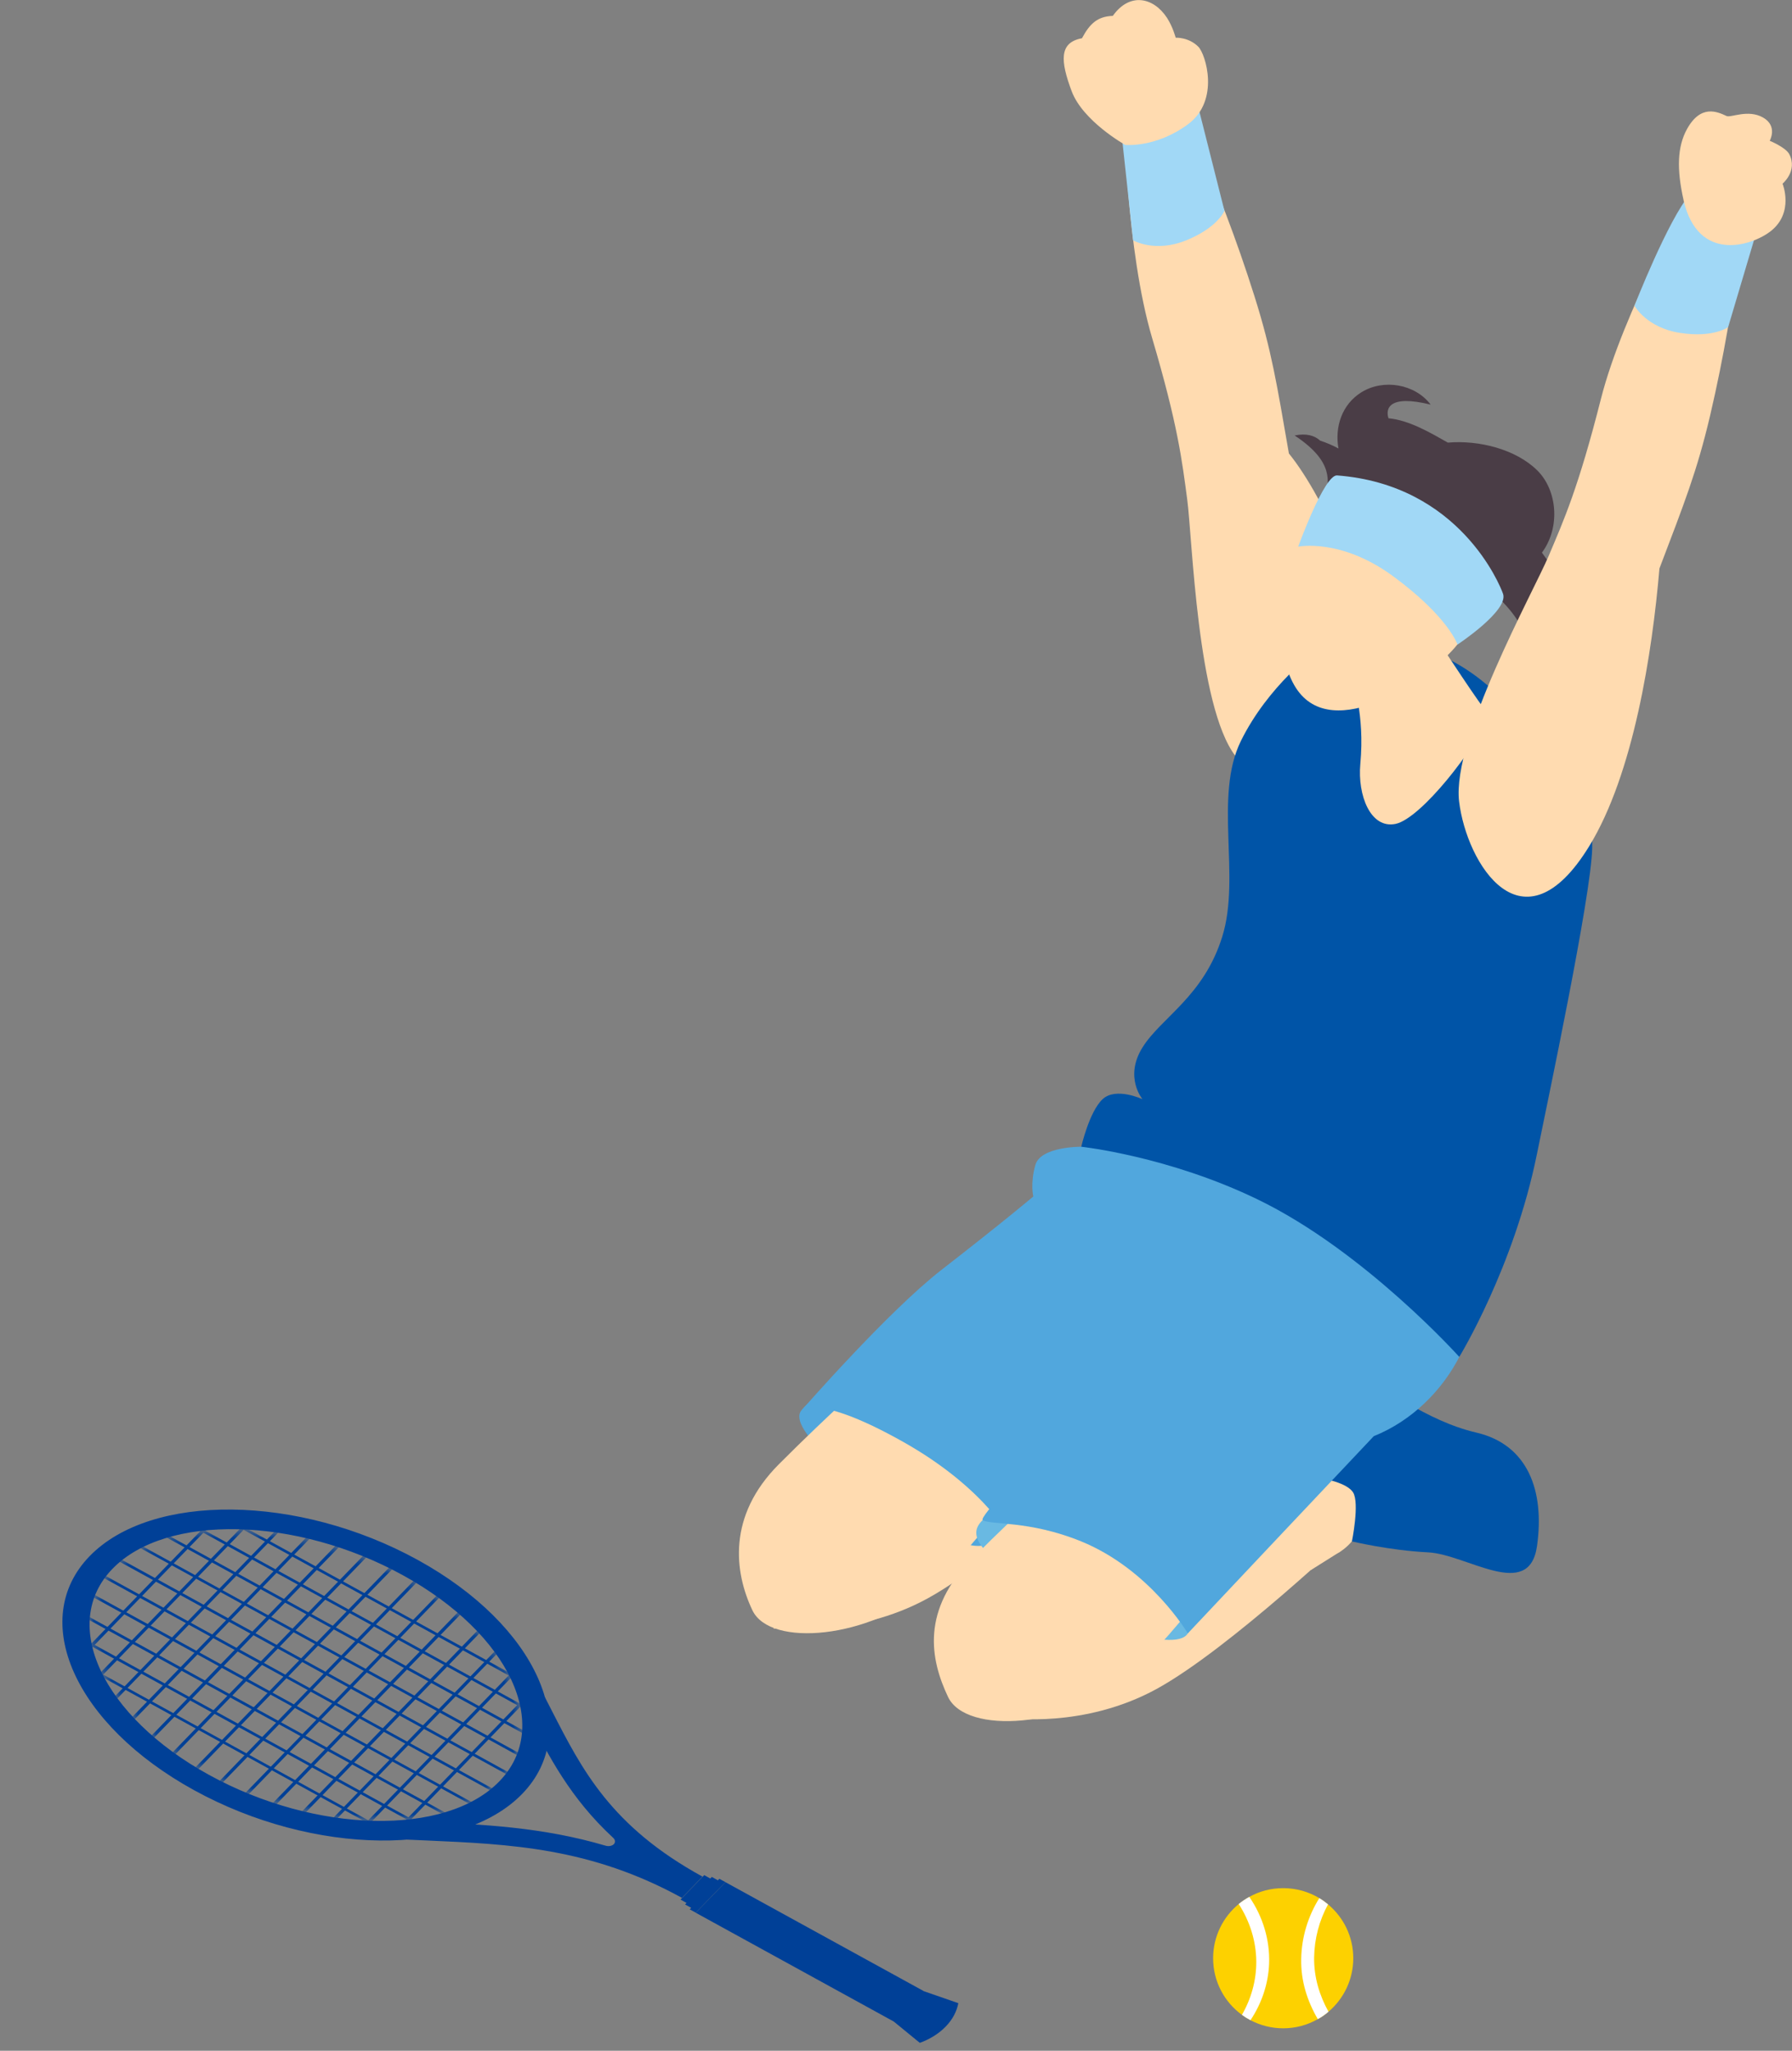 <svg width="201" height="230" viewBox="0 0 201 230" fill="none" xmlns="http://www.w3.org/2000/svg">
<rect x="0" y="0" width="201" height="230" fill="#808080" stroke="none"/>
<g clip-path="url(#clip0_427_10020)">
<path d="M113.16 192.67C113.16 192.67 121.55 193.9 129.73 189.42C137.9 184.94 151.77 171.74 151.77 171.74C151.77 171.74 150.66 167.93 146.18 165.58C141.7 163.23 134.32 166.7 134.32 166.7L112.44 192.82L113.16 192.66V192.67Z" fill="#FFDBB0"/>
<path d="M87.47 182.52C87.47 182.52 95.86 183.75 104.04 179.27C112.21 174.79 126.08 161.59 126.08 161.59C126.08 161.59 124.97 157.78 120.49 155.43C116.01 153.08 108.63 156.55 108.63 156.55L86.75 182.67L87.47 182.52Z" fill="#FFDBB0"/>
<path d="M149.94 174.26C149.94 174.26 152.34 173.08 152.9 170.28C153.46 167.48 153.56 166.11 151.77 164.61C149.99 163.11 147.08 162.89 147.08 162.89L142.6 170.28C142.6 170.28 143.7 171.62 145.22 172.86C146.74 174.09 147.03 176.09 147.03 176.09L149.94 174.26Z" fill="#FFDBB0"/>
<path d="M142.6 165.14C142.6 165.14 150.52 165.38 151.77 167.38C152.51 168.57 151.64 172.87 151.64 172.87C151.64 172.87 155.81 173.88 160.18 174.1C164.54 174.32 171.52 179.62 172.4 173.39C173.28 167.16 171.35 162.01 165.6 160.67C159.85 159.33 155.35 155.45 151.78 154.14C148.21 152.83 145.74 156.19 142.61 165.14H142.6Z" fill="#0054A7"/>
<path d="M89.91 158.15C88.11 160.23 96.25 166.59 100.62 169.28C104.99 171.97 110.38 175.14 111.71 172.21C113.04 169.28 113.38 165.14 104.98 160.55C96.58 155.96 93.53 153.96 89.91 158.15Z" fill="#51A7DD"/>
<path d="M97.82 154.32C97.82 154.32 93.19 158.38 87.37 164.21C81.55 170.03 82.37 176.33 84.39 180.59C86.4 184.84 97.6 183.72 104.09 178.13C110.58 172.53 117.27 162.25 117.27 162.25C117.27 162.25 111.03 152.7 97.83 154.33L97.82 154.32Z" fill="#FFDBB0"/>
<path d="M126.08 124.94L121.29 128.61C121.29 128.61 116.72 128.56 116.13 130.66C115.54 132.75 115.9 134.19 115.9 134.19C115.9 134.19 112.76 136.86 105.6 142.42C99.56 147.11 89.93 158.15 89.93 158.15C89.93 158.15 91.72 156.32 101.27 161.69C110.82 167.06 113.55 172.86 113.55 172.86L132.46 153.12C132.46 153.12 161.15 142.81 159.42 132.52C157.69 122.23 126.09 124.94 126.09 124.94H126.08Z" fill="#51A7DD"/>
<path d="M110.23 170.47C108.27 172.34 110.36 174.31 115.51 177.89C120.66 181.47 131.83 185.65 133.24 183.17C134.65 180.69 132.28 176.1 126.08 171.84C119.88 167.59 113.8 167.07 110.24 170.46L110.23 170.47Z" fill="#69B9E2"/>
<path d="M120.03 164.39C120.03 164.39 114.93 168.92 109.11 174.74C103.29 180.56 104.32 186.07 106.34 190.32C108.36 194.57 119.81 193.79 126.3 188.19C132.79 182.59 139.48 172.31 139.48 172.31C139.48 172.31 133.24 162.76 120.03 164.39Z" fill="#FFDBB0"/>
<path d="M137.35 125.46C137.35 125.46 129.76 133.62 129.01 138C128.26 142.38 132.14 146.84 132.14 146.84C132.14 146.84 109.38 169.9 110.22 170.48C111.06 171.06 115.42 170.48 121.27 172.87C129.01 176.03 133.23 183.19 133.23 183.19C133.23 183.19 150.21 165.16 154.09 161.07C162.62 157.65 167.96 147.32 164.53 139.7C161.1 132.09 137.35 125.47 137.35 125.47V125.46Z" fill="#51A7DD"/>
<path d="M126.08 12.93C126.08 12.93 126.31 28.04 129.22 37.88C132.13 47.71 132.58 51.66 133.16 55.98C133.74 60.29 134.28 79.21 138.58 84.8C142.88 90.39 153.9 91.93 154.11 77.67C154.25 68.17 148.64 55.87 144.57 50.86C143.22 43.1 142.64 39.35 140.71 33.23C136.55 20.02 131.64 10.42 131.64 10.42L126.09 12.94L126.08 12.93Z" fill="#FFDBB0"/>
<path d="M147.55 73.02C147.55 73.02 157.12 68.76 166.62 76.67C172.38 81.46 178.77 87.31 178.59 95.11C178.47 100.52 173.59 123.51 172.39 129.43C169.82 142.14 163.68 152.18 163.68 152.18C163.68 152.18 153.08 140.36 141.15 134.56C131.08 129.66 121.28 128.61 121.28 128.61C121.28 128.61 122.18 124.67 123.67 123.28C125.16 121.88 128.15 123.28 128.15 123.28C128.15 123.28 126.06 120.81 128.15 117.47C130.24 114.12 135.02 111.75 137.1 105.03C139.19 98.31 136.12 89.31 139.19 83.09C142.26 76.87 147.55 73.03 147.55 73.03V73.02Z" fill="#0054A7"/>
<path d="M167.04 80.16C165.96 79.09 162.03 72.84 160.67 71C160.55 70.84 151.97 71.95 151.77 75.25C151.68 76.83 153.11 79.91 152.58 85.69C152.26 89.18 153.72 92.99 156.54 92.4C159.39 91.8 165.56 83.91 167.04 80.15V80.16Z" fill="#FFDBB0"/>
<path d="M150.69 56.24C155 54.08 161.43 56.02 164.22 60.07C165.02 60.76 165.68 61.55 166.1 62.47C167.6 65.82 165.54 69.68 163.47 72.28C160.35 76.21 149.47 83.57 145.35 77.14C143.16 73.72 143.41 67.78 144.49 64.03C145.45 60.7 147.56 57.81 150.7 56.23L150.69 56.24Z" fill="#FFDBB0"/>
<path d="M125.56 12.78L127.09 26.95C127.09 26.95 129.53 28.39 133.06 26.95C136.6 25.51 137.34 23.64 137.34 23.64L134 10.41L125.55 12.78H125.56Z" fill="#A1D8F6"/>
<path d="M126.19 16.24C126.19 16.24 121.46 13.59 120.2 10.22C118.94 6.85 118.77 4.76 121.36 4.29C122.25 2.62 123.13 1.84 124.82 1.78C126.71 -0.89 129.38 -0.31 130.89 1.99C131.56 3.02 131.87 4.23 131.87 4.23C131.87 4.23 133.31 4.14 134.41 5.24C135.23 6.06 136.87 11.26 133.25 13.94C129.63 16.61 126.2 16.25 126.2 16.25L126.19 16.24Z" fill="#FFDBB0"/>
<mask id="mask0_427_10020" style="mask-type:luminance" maskUnits="userSpaceOnUse" x="10" y="171" width="49" height="34">
<path d="M45.18 176.66C57.16 183.24 62.01 193.6 56.01 199.78C50.01 205.97 35.43 205.65 23.45 199.06C11.47 192.48 6.62 182.12 12.62 175.94C18.62 169.75 33.2 170.07 45.18 176.66Z" fill="white"/>
</mask>
<g mask="url(#mask0_427_10020)">
<path d="M51.68 209.85L51.47 210.07L0.98 182.33L1.2 182.11L51.68 209.85Z" fill="#004097"/>
<path d="M53.46 208.02L53.24 208.24L2.75 180.51L2.97 180.28L53.46 208.02Z" fill="#004097"/>
<path d="M55.23 206.19L55.01 206.41L4.53 178.68L4.75 178.45L55.23 206.19Z" fill="#004097"/>
<path d="M57 204.36L56.79 204.58L6.3 176.85L6.52 176.62L57 204.36Z" fill="#004097"/>
<path d="M58.78 202.53L58.56 202.75L8.08 175.02L8.29 174.79L58.78 202.53Z" fill="#004097"/>
<path d="M60.55 200.7L60.33 200.92L9.85 173.19L10.07 172.96L60.55 200.7Z" fill="#004097"/>
<path d="M62.33 198.87L62.11 199.1L11.63 171.36L11.84 171.14L62.33 198.87Z" fill="#004097"/>
<path d="M64.1 197.04L63.88 197.27L13.4 169.53L13.62 169.31L64.1 197.04Z" fill="#004097"/>
<path d="M65.87 195.21L65.66 195.44L15.17 167.7L15.39 167.48L65.87 195.21Z" fill="#004097"/>
<path d="M67.65 193.38L67.43 193.61L16.95 165.87L17.16 165.65L67.65 193.38Z" fill="#004097"/>
<path d="M68.63 180.82L35.87 214.6L35.53 214.42L68.29 180.64L68.63 180.82Z" fill="#004097"/>
<path d="M65.9 179.32L33.14 213.1L32.8 212.92L65.56 179.14L65.9 179.32Z" fill="#004097"/>
<path d="M63.16 177.82L30.4 211.6L30.07 211.42L62.83 177.63L63.16 177.82Z" fill="#004097"/>
<path d="M60.43 176.32L27.67 210.1L27.33 209.91L60.09 176.13L60.43 176.32Z" fill="#004097"/>
<path d="M57.7 174.82L24.94 208.6L24.6 208.41L57.36 174.63L57.7 174.82Z" fill="#004097"/>
<path d="M22.2 207.1L21.87 206.91L54.63 173.13L54.96 173.31L22.2 207.1Z" fill="#004097"/>
<path d="M19.47 205.59L19.13 205.41L51.89 171.63L52.23 171.81L19.47 205.59Z" fill="#004097"/>
<path d="M49.5 170.31L16.74 204.09L16.4 203.91L49.16 170.12L49.5 170.31Z" fill="#004097"/>
<path d="M46.76 168.81L14 202.59L13.67 202.4L46.42 168.62L46.76 168.81Z" fill="#004097"/>
<path d="M11.27 201.09L10.93 200.9L43.69 167.12L44.03 167.31L11.27 201.09Z" fill="#004097"/>
<path d="M8.54 199.59L8.2 199.4L40.96 165.62L41.29 165.8L8.54 199.59Z" fill="#004097"/>
<path d="M38.56 164.3L5.8 198.08L5.47 197.9L38.22 164.12L38.56 164.3Z" fill="#004097"/>
<path d="M3.07 196.58L2.73 196.4L35.49 162.62L35.83 162.8L3.07 196.58Z" fill="#004097"/>
<path d="M0.34 195.08L0 194.9L32.76 161.11L33.09 161.3L0.34 195.08Z" fill="#004097"/>
</g>
<path d="M76.51 212.86C66.24 207.21 57.26 206.83 47.76 206.41C47.07 206.38 46.37 206.35 45.68 206.32L45.54 204.24C46.23 204.27 46.92 204.3 47.61 204.33C54.11 204.61 60.82 204.9 67.93 207C68.28 207.1 68.65 207.03 68.85 206.83C69.04 206.63 69.02 206.34 68.78 206.12C63.95 201.66 61.54 196.94 59.2 192.37C58.95 191.88 58.7 191.4 58.45 190.91L61.13 190.37C61.38 190.86 61.63 191.34 61.88 191.83C65.3 198.51 68.52 204.83 78.8 210.47L76.5 212.84L76.51 212.86Z" fill="#004097"/>
<path d="M81.03 210.9L80.69 210.71L80.52 210.88L80.18 210.69L79.84 210.5L79.67 210.68L79.33 210.49L78.99 210.3L76.33 213.04L76.67 213.23L77.01 213.42L79.14 211.22L76.84 213.59L77.19 213.78L77.53 213.97L77.36 214.14L77.7 214.32L78.04 214.51L81.37 211.08L81.03 210.9Z" fill="#004097"/>
<path d="M103.58 223.29L81.37 211.09L78.04 214.52L100.25 226.72L103.17 229.11C104.28 228.71 105.28 228.1 106.07 227.29C106.86 226.48 107.32 225.57 107.49 224.66L103.57 223.3L103.58 223.29Z" fill="#004097"/>
<path d="M10.05 174.53C3.13 181.66 8.38 193.42 21.78 200.78C35.18 208.14 51.65 208.32 58.57 201.19C65.49 194.06 60.23 182.3 46.84 174.94C33.44 167.58 16.97 167.4 10.05 174.53ZM56.01 199.78C50.01 205.97 35.43 205.65 23.45 199.06C11.47 192.48 6.62 182.12 12.62 175.94C18.62 169.75 33.2 170.07 45.18 176.66C57.16 183.24 62.01 193.6 56.01 199.78Z" fill="#004097"/>
<path d="M151.79 219.62C151.79 222.02 150.71 224.18 149.01 225.62C148.64 225.94 148.24 226.22 147.81 226.45C146.66 227.11 145.34 227.48 143.93 227.48C142.61 227.48 141.36 227.15 140.26 226.57C139.93 226.4 139.61 226.2 139.3 225.97C137.34 224.55 136.07 222.23 136.07 219.62C136.07 217.17 137.19 214.99 138.94 213.54C139.31 213.24 139.71 212.97 140.13 212.74C141.26 212.11 142.55 211.76 143.93 211.76C145.41 211.76 146.8 212.17 147.98 212.88C148.33 213.09 148.65 213.32 148.96 213.58C150.69 215.02 151.79 217.19 151.79 219.62Z" fill="#FDD100"/>
<path d="M142.35 220.23C142.26 222.51 141.51 224.7 140.26 226.57C139.93 226.4 139.61 226.2 139.3 225.97C140.34 224.17 140.92 222.11 140.91 220.01C140.9 217.7 140.18 215.45 138.94 213.54C139.31 213.24 139.71 212.97 140.13 212.74C141.63 214.92 142.45 217.55 142.35 220.23Z" fill="white"/>
<path d="M149.01 225.62C148.64 225.94 148.24 226.22 147.81 226.45C146.63 224.42 145.9 222.18 145.95 219.7C145.99 217.28 146.71 214.91 147.98 212.88C148.33 213.09 148.65 213.32 148.96 213.58C147.97 215.39 147.43 217.44 147.4 219.53C147.37 221.75 147.99 223.77 149.01 225.62Z" fill="white"/>
<path d="M175.11 66.08C175.01 64.66 173.77 63.14 172.95 61.98C175.07 59.11 174.66 54.93 172.4 52.73C170.01 50.39 165.91 49.34 162.4 49.64C160.4 48.51 158.07 47.13 155.74 46.91C155.39 45.83 155.78 44.22 160.47 45.38C158.72 43.06 155.18 42.46 152.71 43.99C150.5 45.36 149.7 47.9 150.13 50.3C149.47 49.94 148.78 49.65 148.08 49.42C147.44 48.84 146.52 48.57 145.21 48.84C149.77 51.85 148.93 54.1 148.75 55.67C152.31 56.67 173.29 66.66 171.02 73.56C174.08 73.12 175.28 68.7 175.09 66.07L175.11 66.08Z" fill="#4A3D46"/>
<path d="M149.97 53.32C148.55 53.21 145.61 61.31 145.61 61.31C145.61 61.31 150.39 60.32 156.25 64.62C162.47 69.19 163.48 72.29 163.48 72.29C163.48 72.29 169.24 68.49 168.59 66.6C168.26 65.64 163.72 54.37 149.98 53.32H149.97Z" fill="#A1D8F6"/>
<path d="M189.6 21.72C189.6 21.72 182.08 34.83 179.56 44.77C177.04 54.71 175.41 58.33 173.71 62.34C172.01 66.35 162.82 82.89 163.66 89.89C164.51 96.89 170.79 107.07 178.25 94.91C183.22 86.81 185.33 73.2 186.13 63.76C188.93 56.4 190.34 52.87 191.81 46.63C194.97 33.14 195.66 22.38 195.66 22.38L189.6 21.72Z" fill="#FFDBB0"/>
<path d="M189.6 21.72C187.09 24.65 183.33 34.29 183.33 34.29C183.33 34.29 184.69 36.77 188.47 37.34C192.25 37.91 193.84 36.68 193.84 36.68L197.73 23.6C197.73 23.6 191.5 20.83 189.62 21.72H189.6Z" fill="#A1D8F6"/>
<path d="M188.84 22.45C188.05 18.96 188.14 16.44 189.22 14.48C190.77 11.68 192.61 12.52 193.66 13.01C194.14 13.23 196.06 12.22 197.75 13.18C199.44 14.14 198.5 15.79 198.5 15.79C198.5 15.79 200.31 16.53 200.7 17.3C201.66 19.18 199.94 20.6 199.94 20.6C199.94 20.6 201.27 23.83 198.62 25.92C196.55 27.55 190.46 29.57 188.83 22.43L188.84 22.45Z" fill="#FFDBB0"/>
</g>
<defs>
<clipPath id="clip0_427_10020">
<rect width="201.01" height="229.11" fill="white"/>
</clipPath>
</defs>
</svg>
